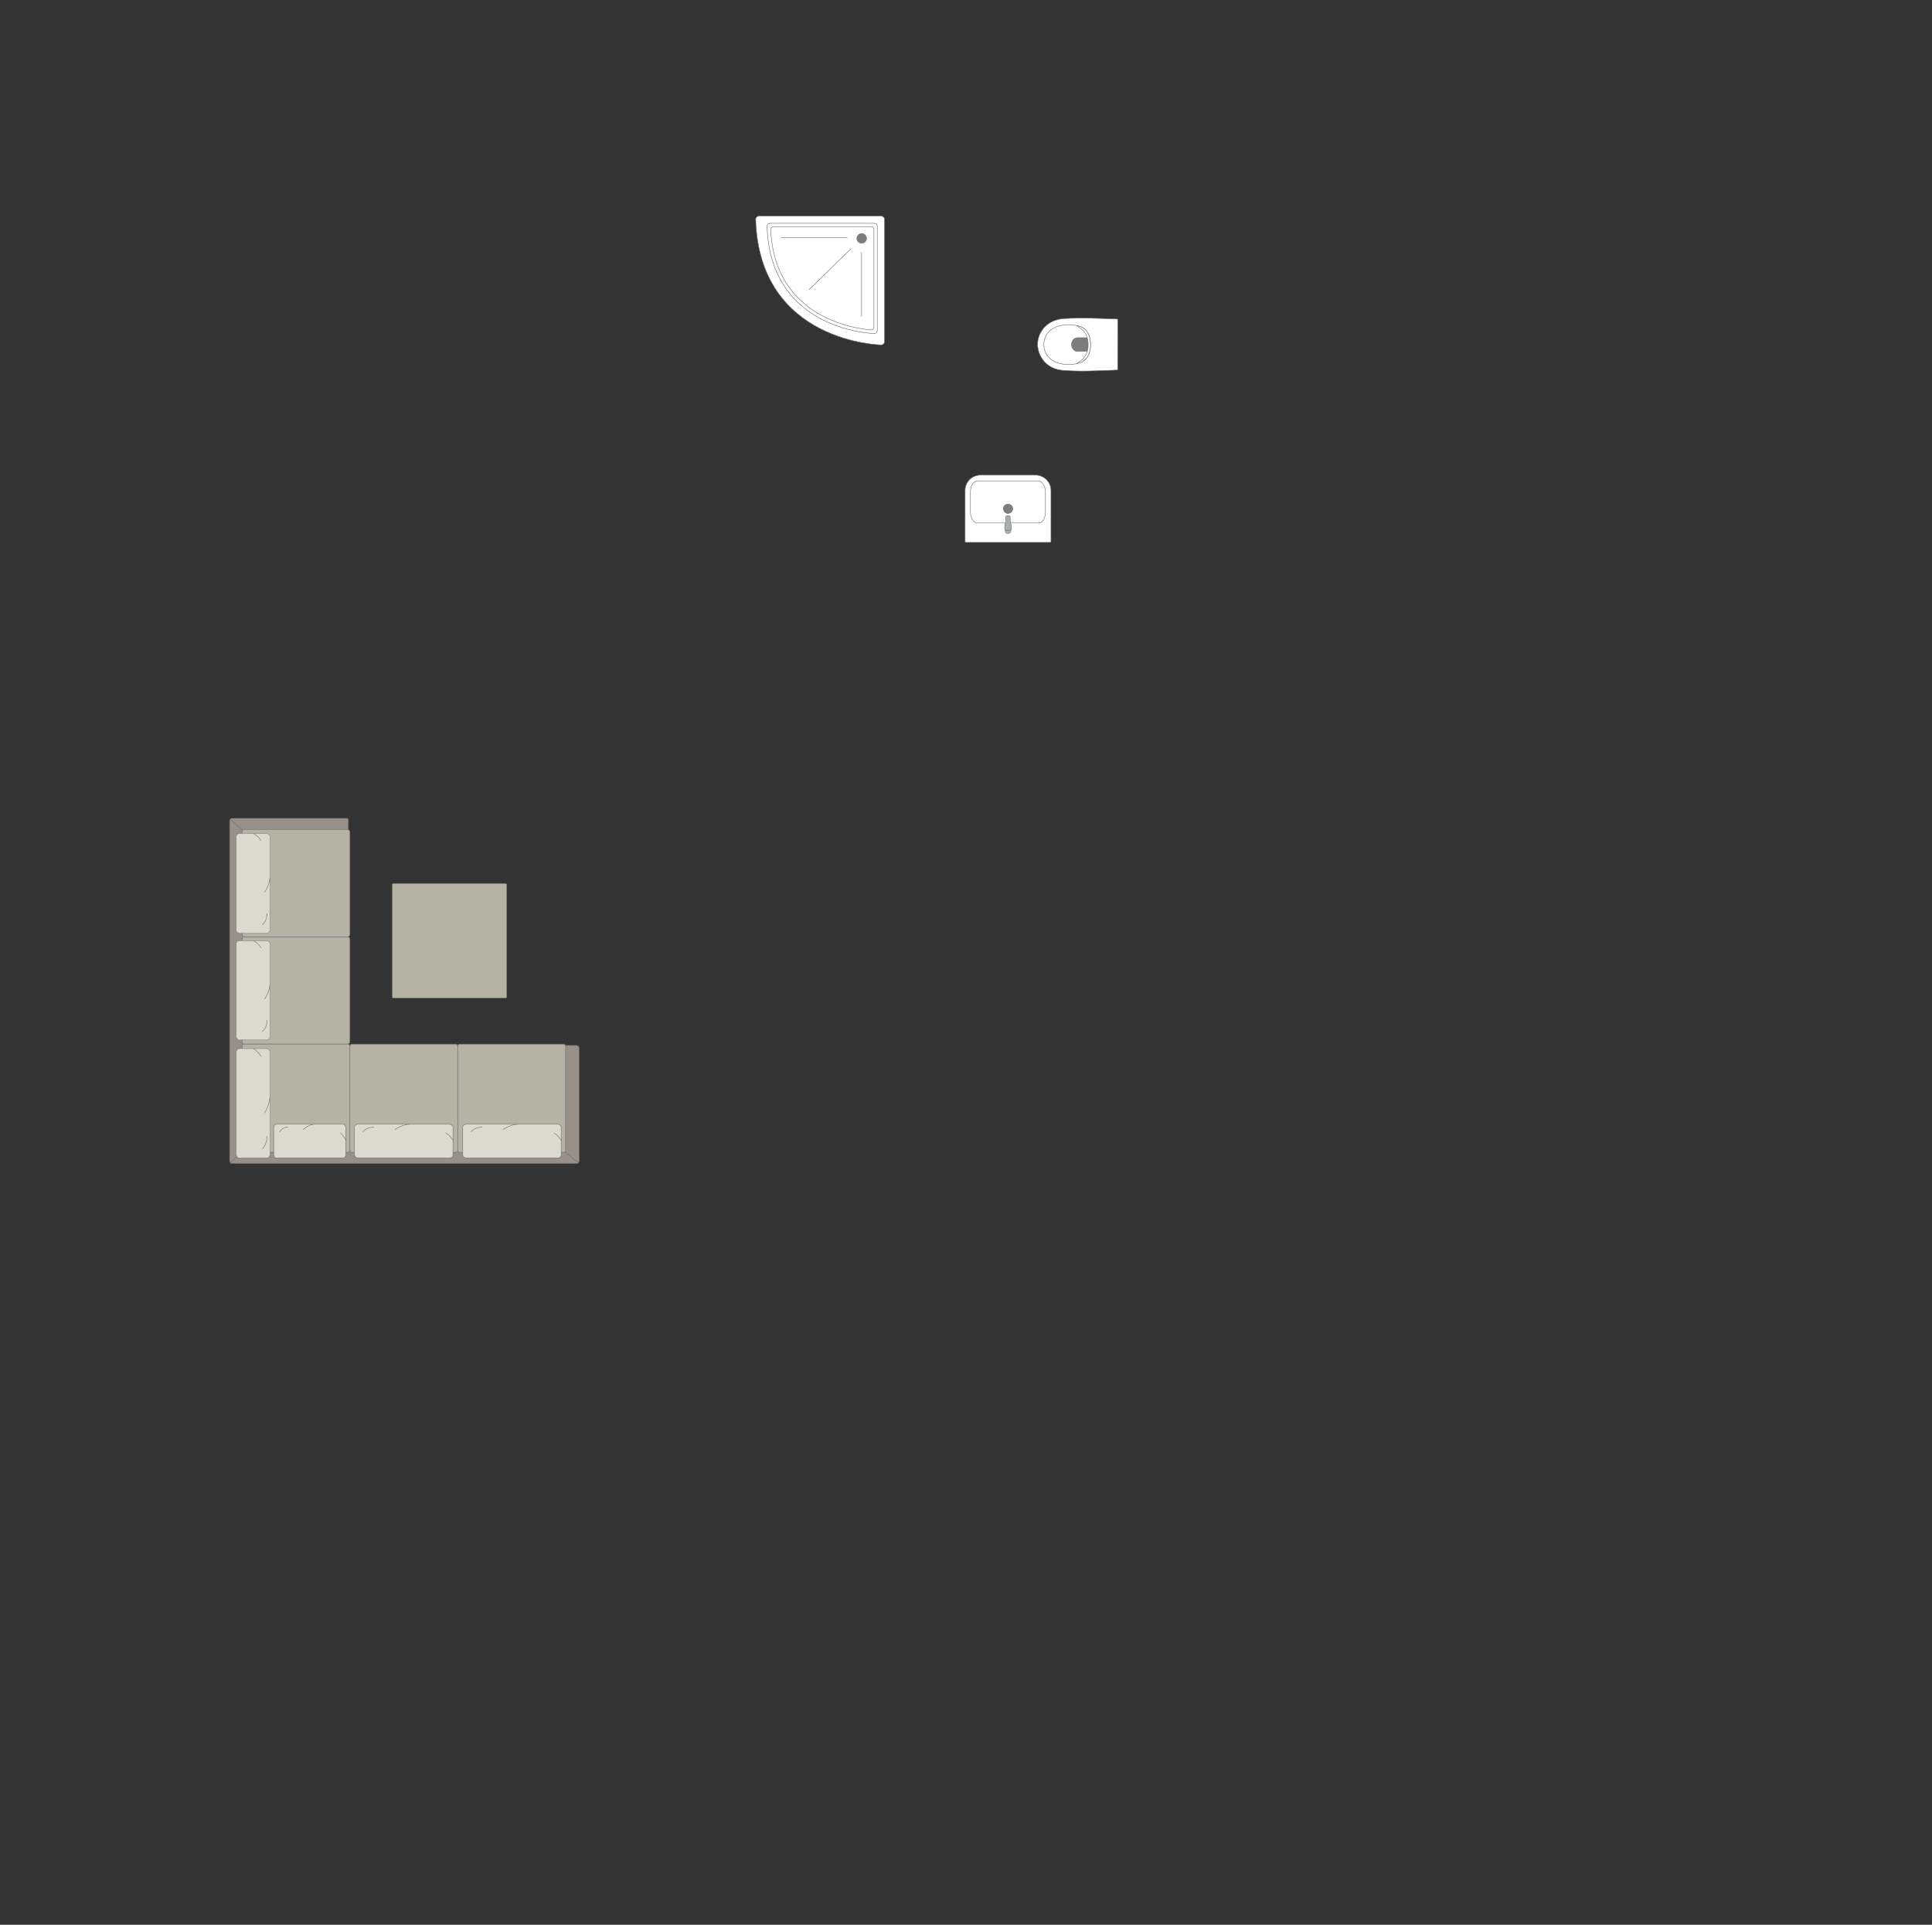 <?xml version="1.0" encoding="UTF-8"?>
<!DOCTYPE svg PUBLIC "-//W3C//DTD SVG 1.1//EN" "http://www.w3.org/Graphics/SVG/1.1/DTD/svg11.dtd">
<!-- Creator: CorelDRAW -->
<svg xmlns="http://www.w3.org/2000/svg" xml:space="preserve" width="135mm" height="134.497mm" version="1.1" style="shape-rendering:geometricPrecision; text-rendering:geometricPrecision; image-rendering:optimizeQuality; fill-rule:evenodd; clip-rule:evenodd"
viewBox="0 0 14475.45 14421.47"
 xmlns:xlink="http://www.w3.org/1999/xlink"
 xmlns:xodm="http://www.corel.com/coreldraw/odm/2003">
 <rect x="0" y="0" width="14475.45" height="14421.47" fill="#333333" stroke="none"/>
 <defs>
  <style type="text/css">
   <![CDATA[
    .str0 {stroke:#727271;stroke-width:3.77;stroke-miterlimit:22.926}
    .str2 {stroke:#727271;stroke-width:3.77;stroke-linejoin:round;stroke-miterlimit:22.926}
    .str1 {stroke:#727271;stroke-width:3.77;stroke-linecap:round;stroke-miterlimit:22.926}
    .fil3 {fill:none}
    .fil6 {fill:#DCD9CF}
    .fil5 {fill:#B6B3A5}
    .fil2 {fill:#AAAEB1}
    .fil4 {fill:#989088}
    .fil1 {fill:#7C7D7E}
    .fil0 {fill:white}
   ]]>
  </style>
 </defs>
 <g id="мебель">
  <g id="_1363040592224">
   <path class="fil0 str0" d="M8373.99 2769.7l0.65 -374.06c0,-3.23 -2.34,-5.16 -5.13,-5.26 -135.02,-4.88 -266.3,-11.07 -389.52,-3.5 -143.64,5.13 -201.78,110.3 -205.26,181.25 -6.61,71.95 43.75,202.95 205.26,207.8 128.66,8.95 259.68,1.23 389.52,-3.48 1.74,-0.16 4.44,-0.27 4.47,-2.76z"/>
   <path class="fil0 str0" d="M8111.63 2708.59c79.37,-42.88 79.37,-208.65 0,-254.35 -79.64,-40.33 -282.39,-35.96 -290.57,122.09 0,170.52 212.75,175.23 290.57,132.26z"/>
   <path class="fil1 str0" d="M8153.13 2581.42l0 -41.72c-0.02,-5.85 -4.84,-9.16 -9.44,-9.18 -24.63,-0.13 -49.26,-0.26 -73.89,-0.39 -56.5,8 -53.3,97.44 0.46,102.61 24.47,-0.14 48.95,-0.29 73.42,-0.43 4.46,0.16 9.3,-2.19 9.43,-6.34l0.02 -44.56z"/>
   <path class="fil0 str0" d="M8082.42 2711.23l-13.96 13.14c54.92,-11.08 99.92,-45.51 102.69,-142.72 -4.92,-88.95 -37.49,-129.08 -101.46,-141.91l14.46 13.05c45.8,21.55 69.78,75.83 68.97,128.63 0.89,49.95 -20.86,106.57 -70.7,129.82z"/>
  </g>
  <g id="_1363040593664">
   <path class="fil0 str0" d="M7759.34 3559.88l-414.05 0c-62.89,0 -114.32,51.44 -114.32,114.32l0 385.97c0,2.03 1.64,3.67 3.67,3.67l636.02 0c2.03,0 3.67,-1.64 3.67,-3.67l0 -385.31c0,-63.24 -51.74,-114.98 -114.98,-114.98z"/>
   <rect class="fil0 str0" x="7270.91" y="3604.74" width="562.1" height="313.81" rx="50.11" ry="80.39"/>
   <ellipse class="fil1 str0" cx="7552.65" cy="3811.86" rx="34.93" ry="34.76"/>
   <g>
    <circle class="fil2 str0" transform="matrix(1.80599E-15 -0.08 0.08 2.48551E-15 7552.7 3976.33)" r="309.71"/>
    <path class="fil2 str0" d="M7536.52 3901.55l0 -27.71c0,-5.55 5.96,-10.09 13.25,-10.09l5.75 0c7.29,0 13.25,4.54 13.25,10.09l0 27.82c0,17.82 29.96,74.49 -13.25,74.49l-5.75 0c-40.82,0 -13.25,-56.67 -13.25,-74.61z"/>
   </g>
  </g>
  <g id="_1363040595056">
   <path class="fil0 str1" d="M6602.36 1619.1l-915.82 0c-13.54,0 -24.6,11.07 -24.6,24.61 0,0 0,0 0,0 28.38,925.29 940.42,940.42 940.42,940.42l0 0c13.54,0 24.61,-11.08 24.61,-24.6l0 -915.82c0,-13.54 -11.07,-24.61 -24.61,-24.61z"/>
   <path class="fil0 str0" d="M6552.04 1672.96l-783.96 0c-11.59,0 -21.06,9.48 -21.06,21.06 0,0 0,0 0,0 24.3,792.07 805.02,805.03 805.02,805.03l0 0c11.59,0 21.06,-9.48 21.06,-21.06l0 -783.97c0,-11.58 -9.47,-21.06 -21.06,-21.06z"/>
   <path class="fil0 str0" d="M6528.39 1698.13l-734.09 0c-10.75,0 -19.54,8.79 -19.54,19.55 0,0 0,0 0,0 28.22,725.22 753.62,753.85 753.62,753.85l0 0c10.78,0 19.56,-8.82 19.56,-19.57l0 -734.28c0,-10.72 -8.78,-19.55 -19.56,-19.55z"/>
   <circle class="fil1 str0" cx="6456.12" cy="1786.25" r="36.12"/>
   <line class="fil3 str1" x1="6374.68" y1="1864.26" x2="6062.46" y2= "2169.86" />
   <line class="fil3 str1" x1="6347.24" y1="1781.01" x2="5852.42" y2= "1781.01" />
   <line class="fil3 str1" x1="6455.1" y1="1889.82" x2="6455.1" y2= "2369.5" />
  </g>
  <g id="_1363040576720">
   <path class="fil4 str0" d="M4319.99 8717.57l-2580.75 0c-10.24,0 -18.6,-8.49 -18.6,-18.6l0 -2548.69c0,-11.22 7.34,-18.6 18.6,-18.6l860.69 0c6.49,0.32 9.89,6.4 9.95,11.59l-0.14 1692.25 1710.26 -2.14c10.14,0 18.6,8.36 18.6,18.6l0 846.99c0,10.24 -8.36,18.6 -18.6,18.6z"/>
   <rect class="fil5 str0" x="2621.54" y="7823.32" width="807.89" height="809.98" rx="11.13" ry="18.2"/>
   <line class="fil3 str0" x1="4334.53" y1="8713.31" x2="4230.63" y2= "8628.72" />
   <line class="fil3 str0" x1="1725.11" y1="8711" x2="1821.15" y2= "8628.68" />
   <g>
    <rect class="fil6 str1" x="2656.08" y="8423.29" width="737.93" height="252.73" rx="25.57" ry="23.36"/>
    <path class="fil3 str1" d="M2960.02 8463.43c0,0 38.24,-31.75 103.91,-40.15"/>
    <path class="fil3 str1" d="M3394.01 8544.73c0,0 -22.77,-39.3 -52.79,-54"/>
    <path class="fil3 str1" d="M2800.76 8444.72c0,0 -57.22,0.63 -81.62,35.46"/>
   </g>
   <path class="fil5 str0" d="M2603.41 7823.31l-771.56 0c-9.94,0 -18.06,-8.12 -18.06,-18.06l0 -768.07c0,-9.94 8.12,-18.06 18.06,-18.06l771.78 0c9.94,0 18.06,8.12 18.06,18.06l0 767.85c0,10.06 -8.21,18.27 -18.27,18.27z"/>
   <line class="fil3 str0" x1="1818.12" y1="6220.26" x2="1725.14" y2= "6137.35" />
   <path class="fil5 str0" d="M2603.64 7019.14l-771.79 0c-9.94,0 -18.06,-8.12 -18.06,-18.06l0 -768.07c0,-9.94 8.12,-18.06 18.06,-18.06l771.78 0c9.94,0 18.06,8.12 18.06,18.06l0 768.08c0,9.93 -8.12,18.05 -18.05,18.05z"/>
   <g>
    <rect class="fil6 str1" transform="matrix(1.78927E-14 0.696 0.63 -1.71718E-14 1769.64 6246.13)" width="1070.85" height="401.43" rx="37.1" ry="37.1"/>
    <path class="fil3 str1" d="M1982.23 6684.31c0,0 31.75,-38.61 40.15,-104.92"/>
    <path class="fil3 str1" d="M1900.93 6246.14c0,0 39.3,23 54,53.29"/>
    <path class="fil3 str1" d="M2000.94 6845.11c0,0 -0.63,57.76 -35.46,82.4"/>
   </g>
   <rect class="fil5 str0" x="1813.65" y="7823.32" width="807.89" height="809.98" rx="11.13" ry="18.2"/>
   <g>
    <rect class="fil6 str1" transform="matrix(1.78927E-14 0.694 0.63 -1.71345E-14 1769.64 7048.43)" width="1070.85" height="401.43" rx="37.1" ry="37.1"/>
    <path class="fil3 str1" d="M1982.23 7485.65c0,0 31.75,-38.53 40.15,-104.68"/>
    <path class="fil3 str1" d="M1900.93 7048.43c0,0 39.3,22.95 54,53.17"/>
    <path class="fil3 str1" d="M2000.94 7646.1c0,0 -0.63,57.63 -35.46,82.22"/>
   </g>
   <g>
    <rect class="fil6 str1" transform="matrix(1.78927E-14 0.765 0.63 -1.88733E-14 1769.64 7857.13)" width="1070.85" height="401.43" rx="37.1" ry="37.1"/>
    <path class="fil3 str1" d="M1982.23 8338.73c0,0 31.75,-42.43 40.15,-115.31"/>
    <path class="fil3 str1" d="M1900.93 7857.13c0,0 39.3,25.28 54,58.58"/>
    <path class="fil3 str1" d="M2000.94 8515.47c0,0 -0.63,63.48 -35.46,90.56"/>
   </g>
   <g>
    <rect class="fil6 str1" x="2050.74" y="8423.29" width="540.06" height="252.73" rx="18.71" ry="23.36"/>
    <path class="fil3 str1" d="M2273.18 8463.43c0,0 27.99,-31.75 76.05,-40.15"/>
    <path class="fil3 str1" d="M2590.8 8544.73c0,0 -16.67,-39.3 -38.63,-54"/>
    <path class="fil3 str1" d="M2156.62 8444.72c0,0 -41.87,0.63 -59.72,35.46"/>
   </g>
   <rect class="fil5 str0" x="3429.43" y="7823.32" width="807.89" height="809.98" rx="11.13" ry="18.2"/>
   <g>
    <rect class="fil6 str1" x="3466.87" y="8423.29" width="737.93" height="252.73" rx="25.57" ry="23.36"/>
    <path class="fil3 str1" d="M3770.82 8463.43c0,0 38.24,-31.75 103.91,-40.15"/>
    <path class="fil3 str1" d="M4204.8 8544.73c0,0 -22.77,-39.3 -52.79,-54"/>
    <path class="fil3 str1" d="M3611.55 8444.72c0,0 -57.22,0.63 -81.62,35.46"/>
   </g>
  </g>
  <rect class="fil5 str2" transform="matrix(1.1491E-15 -0.135 -0.54 -4.44884E-14 3796.59 7477.94)" width="6354.88" height="1588.73" rx="26.96" ry="26.96"/>
 </g>
 <g id="КОНТУР">
  <rect class="fil3" width="14475.45" height="14421.47"/>
 </g>
</svg>
